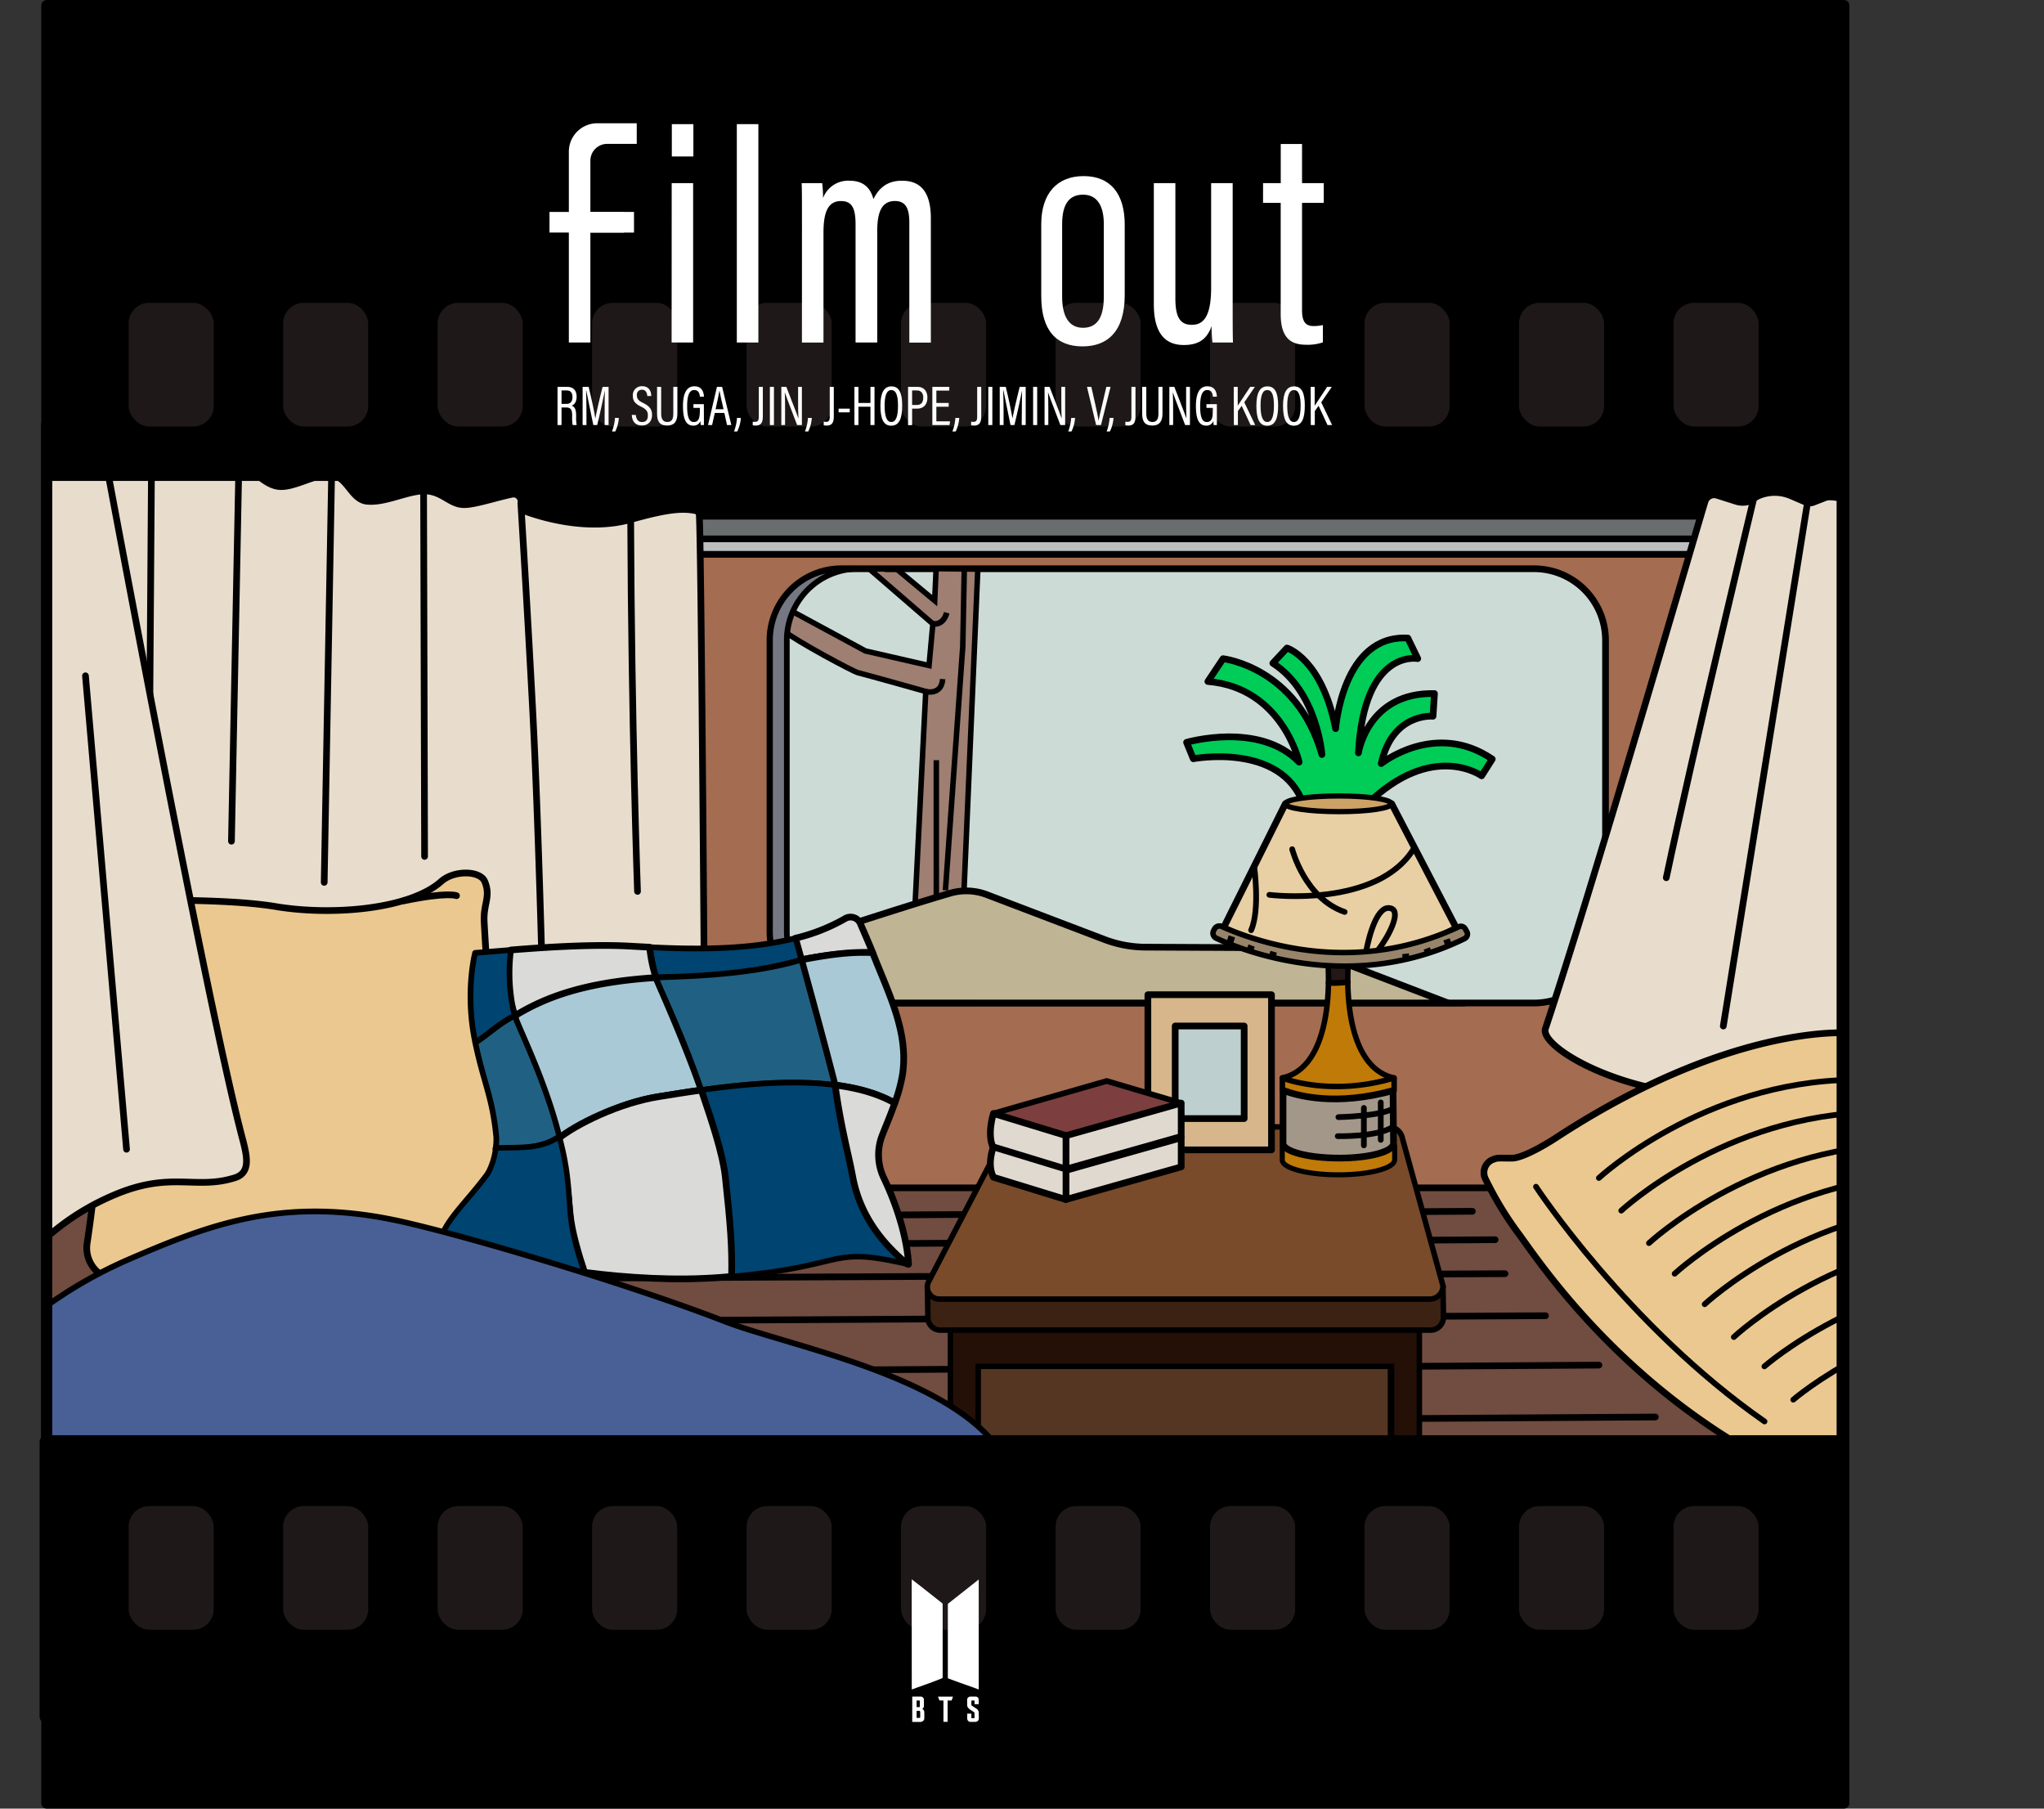 <svg id="Layer_1" data-name="Layer 1" xmlns="http://www.w3.org/2000/svg" xmlns:xlink="http://www.w3.org/1999/xlink" viewBox="0 0 916.41 810.67"><rect x="0" y="0" width="916.41" height="810.67" fill="#333333" stroke="none"/><defs><style>.cls-1,.cls-15,.cls-27,.cls-42,.cls-43{fill:none;}.cls-1,.cls-10,.cls-11,.cls-12,.cls-13,.cls-14,.cls-15,.cls-16,.cls-17,.cls-18,.cls-19,.cls-2,.cls-20,.cls-21,.cls-22,.cls-23,.cls-24,.cls-25,.cls-26,.cls-27,.cls-28,.cls-29,.cls-30,.cls-31,.cls-32,.cls-33,.cls-34,.cls-35,.cls-36,.cls-37,.cls-38,.cls-39,.cls-40,.cls-41,.cls-42,.cls-43,.cls-5,.cls-6,.cls-7,.cls-8,.cls-9{stroke:#000;}.cls-1,.cls-12,.cls-13,.cls-16,.cls-17,.cls-18,.cls-19,.cls-29,.cls-35,.cls-41,.cls-42,.cls-43,.cls-6,.cls-7,.cls-9{stroke-miterlimit:10;}.cls-1{stroke-width:0.51px;}.cls-15,.cls-2,.cls-20,.cls-21,.cls-22,.cls-23,.cls-24,.cls-25,.cls-27,.cls-28,.cls-31,.cls-32,.cls-33,.cls-34,.cls-36,.cls-37,.cls-38,.cls-39,.cls-40,.cls-5,.cls-8{stroke-linecap:round;}.cls-10,.cls-11,.cls-14,.cls-15,.cls-2,.cls-20,.cls-21,.cls-22,.cls-23,.cls-24,.cls-25,.cls-26,.cls-27,.cls-28,.cls-30,.cls-31,.cls-32,.cls-33,.cls-34,.cls-36,.cls-37,.cls-38,.cls-39,.cls-40,.cls-5,.cls-8{stroke-linejoin:round;}.cls-2,.cls-43{stroke-width:5px;}.cls-3{fill:#1e1819;}.cls-4{clip-path:url(#clip-path);}.cls-5{stroke-width:2.72px;}.cls-6{fill:#a46c50;stroke-width:2.5px;}.cls-7{fill:#714c41;}.cls-11,.cls-13,.cls-14,.cls-15,.cls-19,.cls-20,.cls-26,.cls-28,.cls-30,.cls-31,.cls-32,.cls-34,.cls-35,.cls-36,.cls-38,.cls-7,.cls-8{stroke-width:3px;}.cls-8{fill:#e9cfa4;}.cls-9{fill:#3c2212;}.cls-12,.cls-16,.cls-17,.cls-18,.cls-21,.cls-23,.cls-24,.cls-40,.cls-9{stroke-width:2.46px;}.cls-10{fill:#696d6d;}.cls-10,.cls-27,.cls-29,.cls-33,.cls-37,.cls-39,.cls-41,.cls-42{stroke-width:2.56px;}.cls-11{fill:#bcbec0;}.cls-12{fill:#794b2a;}.cls-13{fill:#cddbd7;}.cls-14,.cls-28{fill:#e8ddcd;}.cls-16{fill:#543622;}.cls-17{fill:#241007;}.cls-18{fill:#9e7f72;}.cls-19{fill:#bfb493;}.cls-20{fill:#00cc58;}.cls-21,.cls-22{fill:#c07a08;}.cls-22{stroke-width:2.27px;}.cls-23{fill:#231815;}.cls-24{fill:#98846a;}.cls-25{fill:#cda266;stroke-width:2.35px;}.cls-26{fill:#ebc88f;}.cls-29{fill:#757883;}.cls-30{fill:#a39789;}.cls-31{fill:#d7b68c;}.cls-32{fill:#bdcfce;}.cls-33{fill:#7c3e3e;}.cls-34{fill:#e0d9d0;}.cls-35{fill:#b9ced1;}.cls-36{fill:#dadbd9;}.cls-37,.cls-40{fill:#004471;}.cls-38{fill:#aac9d6;}.cls-39{fill:#206183;}.cls-41{fill:#496096;}.cls-44{fill:#fff;}</style><clipPath id="clip-path" transform="translate(17.76)"><rect class="cls-1" x="3.17" y="191.98" width="805.73" height="453.82"/></clipPath></defs><rect class="cls-2" x="20.99" y="2.5" width="805.67" height="805.67"/><rect class="cls-2" x="20.26" y="646.17" width="805.6" height="123.4"/><rect class="cls-3" x="750.29" y="675.07" width="38.16" height="55.43" rx="9.23"/><rect class="cls-3" x="681.03" y="675.07" width="38.16" height="55.43" rx="9.23"/><rect class="cls-3" x="611.77" y="675.07" width="38.16" height="55.43" rx="9.23"/><rect class="cls-3" x="542.51" y="675.07" width="38.16" height="55.43" rx="9.23"/><rect class="cls-3" x="473.25" y="675.07" width="38.16" height="55.43" rx="9.23"/><rect class="cls-3" x="403.98" y="675.07" width="38.16" height="55.43" rx="9.23"/><rect class="cls-3" x="334.72" y="675.07" width="38.16" height="55.43" rx="9.23"/><rect class="cls-3" x="265.46" y="675.07" width="38.16" height="55.43" rx="9.23"/><rect class="cls-3" x="196.2" y="675.07" width="38.16" height="55.43" rx="9.23"/><rect class="cls-3" x="126.93" y="675.07" width="38.16" height="55.43" rx="9.23"/><rect class="cls-3" x="57.67" y="675.07" width="38.16" height="55.43" rx="9.23"/><g class="cls-4"><rect class="cls-5" x="20.12" y="192.34" width="806.41" height="45.62"/><rect class="cls-6" x="18.58" y="237.96" width="806.41" height="294.46"/><rect class="cls-7" x="20.12" y="532.42" width="804.14" height="127.72"/><line class="cls-8" x1="742.14" y1="635.14" x2="386.27" y2="637.35"/><polyline class="cls-8" points="716.86 611.88 687.15 612.07 369.66 614.1"/><line class="cls-8" x1="692.93" y1="589.73" x2="284.79" y2="591.94"/><line class="cls-8" x1="674.75" y1="570.9" x2="211.16" y2="573.11"/><line class="cls-8" x1="670.32" y1="555.67" x2="323.41" y2="557.89"/><line class="cls-8" x1="660.11" y1="542.93" x2="309.02" y2="545.15"/><path class="cls-9" d="M629.2,576.38l.2,13.92a5.85,5.85,0,0,1-5.42,5.9H404.15a5.63,5.63,0,0,1-5.9-5.9l-.2-13.92" transform="translate(17.76)"/><polyline class="cls-10" points="313.77 241.85 769.16 241.85 767.27 231.62 313.52 231.62"/><polyline class="cls-11" points="313.77 248.46 769.16 248.46 767.27 241.54 313.52 241.54"/><path class="cls-12" d="M623.3,582.28H403.47a5.78,5.78,0,0,1-2.29-.46,5.43,5.43,0,0,1-2.53-7.51l32.24-61.92a5.92,5.92,0,0,1,5.89-5.9l164.83-1.93c4.09,0,8.41,1,9.45,5.9l18.14,65.92A5.91,5.91,0,0,1,623.3,582.28Z" transform="translate(17.76)"/><path class="cls-13" d="M670.06,449.57H359.45a32.07,32.07,0,0,1-32-32V286.93a32.07,32.07,0,0,1,32-32H670.06a32.06,32.06,0,0,1,32,32V417.6A32.06,32.06,0,0,1,670.06,449.57Z" transform="translate(17.76)"/><path class="cls-14" d="M743,490.73,799.74,482l13.08-2.8V227.05c0-3-9.37-5.13-12.2-4l-5.5,2.13a4.3,4.3,0,0,1-2.81.11l-6.95-3a18.62,18.62,0,0,0-13.38-.57c-3.8,1.31-3.93,2.78-6.78,3.32a9.34,9.34,0,0,1-4.54-.32L752.08,222a4.31,4.31,0,0,0-5.44,2.87c-11.33,38.06-50.1,171.71-71.53,236.21-2.44,7.36,27.94,26.42,67.88,29.64" transform="translate(17.76)"/><line class="cls-15" x1="772.63" y1="459.9" x2="810.47" y2="224.67"/><rect class="cls-16" x="429.29" y="606.35" width="194.12" height="52.3"/><polygon class="cls-17" points="636.35 658.64 636.35 596.2 426.11 596.2 426.11 658.64 438.57 658.64 438.57 612.43 623.89 612.43 623.89 658.64 636.35 658.64"/><path class="cls-18" d="M401.94,254.88l-.64,14.35-16.83-14-4.69,0-1.71-.21H372l28.48,24.61-1.72,18.68-28.5-6.53L335.53,273c-1.07,2.82-3.84,5.34-4.29,8.25,9.84,7.32,34,19.86,35.48,20.23,5,1.25,30.58,8.46,30.58,8.46L392,415.56l13-7.4,9.24-4.06,6.39-149Z" transform="translate(17.76)"/><polyline class="cls-18" points="423.88 399.04 431.65 289.72 432.33 254.97"/><line class="cls-18" x1="419.79" y1="340.75" x2="419.79" y2="401.09"/><path class="cls-19" d="M631.44,449.56H340.6L330,425.35s53.23-17.74,78.26-25a25.86,25.86,0,0,1,16.44.67l52.8,20.11a52.2,52.2,0,0,0,18.29,3.41l66.61.31a26.14,26.14,0,0,1,9.57,1.88Z" transform="translate(17.76)"/><path class="cls-20" d="M595.18,360.47c29.3-28.59,51.33-12.73,51.33-12.73l4.77-7.5c-25.51-17.38-49.77,2-49.77,2,5-22.89,23.21-21.21,23.21-21.21l.66-10.15c-30-.68-34.1,26.59-34.1,26.59,2.49-46.89,26.6-42.27,26.6-42.27L613.43,286c-29.31-1.69-32.37,40.6-32.37,40.6-6.14-31.36-21.82-36.14-21.82-36.14l-6.33,6.81c19.94,12.79,22,40.92,22,40.92-11.18-39.2-44.32-42.95-44.32-42.95l-6.82,10.22c33.41,2.73,40.91,36.14,40.91,36.14-17.72-18.41-50.45-8.86-50.45-8.86l3,7.35s39.51-7.49,49.36,20.38" transform="translate(17.76)"/><path class="cls-21" d="M607.28,488.84l0-5.68a300.39,300.39,0,0,1-50.1,0v5.56C563.76,491.19,581.5,495.93,607.28,488.84Z" transform="translate(17.76)"/><path class="cls-22" d="M607.53,520.06l0-6.39q-3.59,1-7,1.69a72.2,72.2,0,0,0-18.2-2.05,70.26,70.26,0,0,0-18.78,2.21,52.51,52.51,0,0,1-6.42-1.92v6.46h0c.25,3.61,11.42,6.52,25.17,6.52s24.92-2.91,25.17-6.52Z" transform="translate(17.76)"/><path class="cls-23" d="M586.51,440.22c-.06-5,.22-8.39.22-8.39h-9.11s.31,3.53.22,8.75A49.35,49.35,0,0,0,586.51,440.22Z" transform="translate(17.76)"/><path class="cls-21" d="M586.51,440.22a49.35,49.35,0,0,1-8.67.36c-.21,13.61-3.05,38.7-20.71,42.58,0,0,21.38,8.63,50.1,0C589.4,479.25,586.68,453.74,586.51,440.22Z" transform="translate(17.76)"/><path class="cls-8" d="M635.18,416l-29-55.75H558.51l-27.69,55.57C547,424,589.51,440.32,635.18,416Z" transform="translate(17.76)"/><path class="cls-24" d="M526.76,416.37l-.38.71a2.49,2.49,0,0,0,1.14,3.45c9.1,4.25,43.25,18.25,83.09,9.91a119.37,119.37,0,0,0,28.26-9.73,2.28,2.28,0,0,0,1-3.15l-.7-1.22a2.23,2.23,0,0,0-2.91-.94c-45.67,21.51-88.08,7.92-106.27-.13A2.51,2.51,0,0,0,526.76,416.37Z" transform="translate(17.76)"/><path class="cls-25" d="M606.08,360.29c0,1.94-10.2,3.51-23.5,3.51s-24.07-1.57-24.07-3.51,10.78-3.52,24.07-3.52S606.08,358.35,606.08,360.29Z" transform="translate(17.76)"/><path class="cls-26" d="M810.1,463s-52.16-4.09-130.27,47c-6,3.9-15.39,9.15-19.78,9.12-6.72,0-6.2-.19-8.26.53a6.29,6.29,0,0,0-3.62,8.66,151.76,151.76,0,0,0,14.76,24.43c7.4,9.86,39.17,59.13,99.65,95.28,0,0,20.51,14.17,24.61,11.21,1.25-.9,36.6-1,42.07-26.24C841.77,575.16,835,460.73,810.1,463Z" transform="translate(17.76)"/><path class="cls-27" d="M670.89,531.91s40.92,62.35,102.46,105.23" transform="translate(17.76)"/><path class="cls-27" d="M699.08,528s46.62-43.31,114-44" transform="translate(17.76)"/><path class="cls-27" d="M709.11,542.64s46.49-43.26,113.65-44.11" transform="translate(17.76)"/><path class="cls-27" d="M721.54,557.19S767.87,514,834.76,513" transform="translate(17.76)"/><path class="cls-27" d="M733.05,570.92s46.19-43.12,112.82-44.2" transform="translate(17.76)"/><path class="cls-27" d="M746.52,584.59s46-43,112.37-44.23" transform="translate(17.76)"/><path class="cls-27" d="M759.58,599.3s45.87-43,111.93-44.27" transform="translate(17.76)"/><path class="cls-27" d="M773.29,612.45s46-40.34,111.81-41.76" transform="translate(17.76)"/><path class="cls-27" d="M786.23,627.38s45.65-39.47,111.14-41" transform="translate(17.76)"/><path class="cls-14" d="M295.75,230.69a1.91,1.91,0,0,0-1.5-1.76c-6.55-1.41-14-.37-29.26,3.92-23.6,6.64-49.61-4.6-49.61-4.6l-17.59-.17L196,283.41l25,146.83,77,12.95S296.65,245.37,295.75,230.69Z" transform="translate(17.76)"/><path class="cls-28" d="M8.28,197.06s12.86,5.84,34.77,4.09c12.79-1,14.88,8.61,22,9.71,6.2,1,13.81-5.62,23-3.58,6.71,1.49,11.87,9.8,18.92,10.74s16.88-6,24-5.11,8.82,11.07,15.85,11.76c8.52.83,18.88-5.07,26.59-4.6,7.37.44,10.67,6.12,16.88,6.13,4.86,0,13.32-2.9,21.47-4.66a3.35,3.35,0,0,1,4,4s2.78,44.86,5.24,91.48c2.73,51.82,4.65,131.53,4.65,131.53l-88.72-21L36.29,406.19,16.48,225.6,2.35,192" transform="translate(17.76)"/><line class="cls-28" x1="189.92" y1="221.61" x2="190.36" y2="383.87"/><path class="cls-28" d="M50.21,201.66c0,1.53-1,142.67-1,142.67" transform="translate(17.76)"/><path class="cls-28" d="M89.42,203.87c0,1.54-3.41,173.18-3.41,173.18" transform="translate(17.76)"/><path class="cls-28" d="M131,208c0,1.54-3.41,187.5-3.41,187.5" transform="translate(17.76)"/><path class="cls-28" d="M265,232.85c.34,91.7,3.06,166.7,3.06,166.7" transform="translate(17.76)"/><path class="cls-29" d="M420.1,449.57H359.45a32.07,32.07,0,0,1-32-32V286.93a32.07,32.07,0,0,1,32-32H367a32.07,32.07,0,0,0-32,32V417.6a32.07,32.07,0,0,0,32,32Z" transform="translate(17.76)"/><path class="cls-27" d="M561.58,380.63s5.62,22,23.52,28.13" transform="translate(17.76)"/><path class="cls-27" d="M551.35,401.09s48.58,6.14,64.94-21" transform="translate(17.76)"/><path class="cls-27" d="M594.74,426.3c1.2-6.09,4.9-21.45,11.32-19.07,4.32,1.59-1,12.16-5.88,18.48" transform="translate(17.76)"/><path class="cls-30" d="M606.8,488.84c-25.78,7.09-42.69,2.35-49.33-.12,0,0,0,23.21,0,23.73,0,3.66,11.28,6.64,25.19,6.64s24.36-3,24.36-6.64C607,511.92,606.8,488.84,606.8,488.84Z" transform="translate(17.76)"/><rect class="cls-31" x="514.64" y="445.85" width="55.42" height="69.55"/><rect class="cls-32" x="526.89" y="459.88" width="30.92" height="41.5"/><polygon class="cls-33" points="496.18 484.53 445.4 499.09 477.92 509.04 529.58 494.42 496.18 484.53"/><polygon class="cls-34" points="477.92 524.04 529.58 509.42 529.58 494.42 477.92 509.04 477.92 524.04"/><polygon class="cls-34" points="477.92 537.64 529.58 523.02 529.58 509.96 477.92 524.58 477.92 537.64"/><path class="cls-34" d="M427.64,499.09s-3.08,9.5,0,15.54l32.52,10V509Z" transform="translate(17.76)"/><path class="cls-34" d="M427.64,514.08s-3.08,7.56,0,13.59l32.52,10V524Z" transform="translate(17.76)"/><path class="cls-27" d="M544.53,388.3s2.73,19.44-1.36,28.64" transform="translate(17.76)"/><line class="cls-35" x1="648.54" y1="421.03" x2="649.57" y2="424.1"/><line class="cls-14" x1="639.68" y1="425.12" x2="640.7" y2="427.85"/><line class="cls-14" x1="630.13" y1="427.51" x2="630.48" y2="430.24"/><line class="cls-35" x1="552.3" y1="419.72" x2="551.28" y2="422.79"/><line class="cls-14" x1="561.16" y1="423.82" x2="560.14" y2="426.54"/><line class="cls-14" x1="571.04" y1="426.6" x2="570.37" y2="428.93"/><path class="cls-27" d="M582.31,500.73s19-.41,24.47-3.85" transform="translate(17.76)"/><path class="cls-27" d="M582,509.26s17.46.41,24.48-4" transform="translate(17.76)"/><line class="cls-27" x1="619.05" y1="494.13" x2="619.05" y2="510.91"/><line class="cls-27" x1="611.48" y1="496.61" x2="611.48" y2="513.38"/><path class="cls-19" d="M575.55,358.65" transform="translate(17.76)"/><path class="cls-28" d="M769.19,220.58s-28.13,117.1-39.89,172.84" transform="translate(17.76)"/><path class="cls-26" d="M14,404.33s62.48-2.88,91.78,2c24.83,4.17,60,1.43,74.23-11.23,5.81-5.18,17.49-4.95,19.56,0,2.87,6.91-.72,9.93-.25,18.26,1.3,23.14,3,52.4,10,60.47l24,50.92s-60.86,38.17-85.41,38.4c-20.46.19-87.47,15.24-115,10.34a14.35,14.35,0,0,1-11.6-16.33c4.06-26.71,12.46-96.14-4.22-127.84Z" transform="translate(17.76)"/><path class="cls-36" d="M373.48,427c-1.65-4.25-4.35-10.27-5.48-13a4.77,4.77,0,0,0-6.86-2.26,84,84,0,0,1-22.26,8.79c.77,2.74,1.68,6,2.69,9.69A149.71,149.71,0,0,1,373.48,427Z" transform="translate(17.76)"/><path class="cls-37" d="M341.57,430.2c-1-3.67-1.92-6.95-2.69-9.69-22.09,5.57-47.41,4.94-65.36,4.05a66.17,66.17,0,0,0,2.82,13.63C280.9,437.66,310.78,439.1,341.57,430.2Z" transform="translate(17.76)"/><path class="cls-38" d="M356.62,486.36c10,1.27,19.26,3.77,26.77,8.09a71.31,71.31,0,0,0,3.48-12.78c2.89-19.22-6.47-36.81-13.39-54.67-8.27-.34-16,.17-31.91,3.2C345.73,445.22,351.65,466.93,356.62,486.36Z" transform="translate(17.76)"/><path class="cls-38" d="M276.34,438.19c-34.42-4.32-50.79,5.46-63.34,17.16,3.14,12.17,7,24.94,11.22,33.77a133.3,133.3,0,0,1,8,21.49c11.23-7.24,27.42-16.25,45.44-19.08,5.24-.82,11.75-1.89,19-2.92C289.65,468,276.73,439.33,276.34,438.19Z" transform="translate(17.76)"/><path class="cls-39" d="M276.34,438.19c.39,1.14.82,2.27,1.3,3.38,2.77,6.33,12,26.4,19,47,17.86-2.51,40.33-4.74,59.94-2.25-5-19.43-10.89-41.14-15.05-56.16C316.24,438,280.9,437.66,276.34,438.19Z" transform="translate(17.76)"/><path class="cls-36" d="M276.34,438.19a66.17,66.17,0,0,1-2.82-13.63c-3.37-.17-6.48-.35-9.25-.5-16.68-.89-38.07.55-52.92,1.74-6.25,8.3-1.35,17.95,1.65,29.55C226.24,447.28,243.74,440.24,276.34,438.19Z" transform="translate(17.76)"/><path class="cls-40" d="M356.62,486.36c-19.61-2.49-42.08-.26-59.94,2.25,4.65,13.69,8.33,27.62,8.51,38a273.87,273.87,0,0,0,5,45.56c53.15-4.66,42.79-13.85,78.83-5.55-11-12.62-19.27-33.36-19.84-42.28C368.81,518.47,361.61,505.82,356.62,486.36Z" transform="translate(17.76)"/><path class="cls-36" d="M377.81,508.78c1.66-4.22,3.74-9.07,5.58-14.33-7.51-4.32-16.77-6.82-26.77-8.09,2.8,19.9,5.88,30.1,7.91,41,3.2,17.28,13.13,29.84,24.5,39.21l.53.13s-.2-15.91-11.14-38.86A24,24,0,0,1,377.81,508.78Z" transform="translate(17.76)"/><path class="cls-37" d="M211.35,425.8l-16.09,1.31s-4.71,17.67.07,40.17c4.63-2.63,11.27-9.08,17.67-11.93A80.42,80.42,0,0,1,211.35,425.8Z" transform="translate(17.76)"/><path class="cls-36" d="M296.68,488.61c-7.29,1-13.8,2.1-19,2.92-18,2.83-37.54,12.57-45.44,19.08,3.74,13.49,4.84,25.32,5.63,33.85.69,7.51,3.9,18.23,6.45,25.85,19.17,2.45,40.5,3.82,60.91,2.26,1.73-.13,3.4-.27,5-.41.35-12.83-.56-24-2.83-44.88C306.25,517,301.33,502.3,296.68,488.61Z" transform="translate(17.76)"/><path class="cls-39" d="M213,455.35c-6.4,2.85-13,9.3-17.67,11.93,3.72,18,7.74,24.53,9.43,42.5a27.43,27.43,0,0,1-.34,5.23c10.21-.41,20,.34,28.6-5.6C227,485.63,216.94,465.24,213,455.35Z" transform="translate(17.76)"/><path class="cls-40" d="M179.28,557.08a453.14,453.14,0,0,0,65,13.23c-2.55-7.62-5.87-17.36-6.57-29.28-.91-15.45-2.13-21.51-4.69-31.62-8.63,5.94-18.39,4.73-28.6,5.14-.12,3.41-2,9.43-4,12.11C191,539.33,181.39,547.32,179.28,557.08Z" transform="translate(17.76)"/><path class="cls-41" d="M435.78,660C420.36,618.56,338,604.27,307,592.22,264,575.46,187.11,552.66,159,546.83c-51.21-10.61-84.18,2.61-119.5,17.85a199,199,0,0,0-37.11,21.2l-9.41,69.74Z" transform="translate(17.76)"/><path class="cls-28" d="M21.1,194.14a9.37,9.37,0,0,1,7.64,7.52c3.86,21,46.65,250.39,62.38,309.37,2,7.67,3.41,14.68-3.58,16.88-17.89,5.62-28.71-3.29-54.62,7.92A110.36,110.36,0,0,0,2.34,555.37l-9.74,7.14L-16.26,192Z" transform="translate(17.76)"/><line class="cls-28" x1="56.73" y1="515.12" x2="38.32" y2="302.91"/><path class="cls-42" d="M400.43,279.56s4.57,1.18,6.26-4.89" transform="translate(17.76)"/><path class="cls-18" d="M397.3,310s7.12,1.76,7.57-5.62" transform="translate(17.76)"/><path class="cls-8" d="M186.91,401.47s-3.82-1.79-23.59,2.3" transform="translate(17.76)"/></g><rect class="cls-1" x="20.93" y="191.98" width="805.73" height="453.82"/><rect class="cls-43" x="20.93" y="191.98" width="805" height="453.82"/><rect class="cls-5" x="20.99" y="90.8" width="804.14" height="123.4"/><rect class="cls-3" x="750.29" y="135.74" width="38.16" height="55.43" rx="9.23"/><rect class="cls-3" x="681.03" y="135.74" width="38.16" height="55.43" rx="9.23"/><rect class="cls-3" x="611.77" y="135.74" width="38.16" height="55.43" rx="9.23"/><rect class="cls-3" x="542.51" y="135.74" width="38.16" height="55.43" rx="9.23"/><rect class="cls-3" x="473.25" y="135.74" width="38.16" height="55.43" rx="9.23"/><rect class="cls-3" x="403.98" y="135.74" width="38.16" height="55.43" rx="9.23"/><rect class="cls-3" x="334.72" y="135.74" width="38.16" height="55.43" rx="9.23"/><rect class="cls-3" x="265.46" y="135.74" width="38.16" height="55.43" rx="9.23"/><rect class="cls-3" x="196.2" y="135.74" width="38.16" height="55.43" rx="9.23"/><rect class="cls-3" x="126.93" y="135.74" width="38.16" height="55.43" rx="9.23"/><rect class="cls-3" x="57.67" y="135.74" width="38.16" height="55.43" rx="9.23"/><g id="Brjs0p.tif"><path class="cls-44" d="M421.09,770.21a1.55,1.55,0,0,1-.28.93,1.46,1.46,0,0,1-1.23.64h-1.82a4.29,4.29,0,0,1-.71,0,1.54,1.54,0,0,1-1.16-1.41c0-.74,0-2.23,0-2.28h1.85a1.36,1.36,0,0,1,0,.2v1.56c0,.24.06.3.3.3h.81c.22,0,.3-.08.3-.29,0-.65,0-1.3,0-2a.52.52,0,0,0-.26-.45c-.42-.29-.85-.57-1.28-.84a4.69,4.69,0,0,1-1.41-1.25,1.6,1.6,0,0,1-.34-1c0-.58,0-2.28,0-2.54a1.43,1.43,0,0,1,1.41-1.32c.78,0,1.56,0,2.34,0a1.33,1.33,0,0,1,1.41,1.35c.05.68,0,1.37,0,2.06,0,0,0,0,0,0h-1.85V762.5c0-.23-.07-.3-.3-.3H418a.27.27,0,0,0-.26.24v1.65a.65.65,0,0,0,.38.54l1.69,1.1a2.82,2.82,0,0,1,.95.9,1.68,1.68,0,0,1,.28.9C421.08,767.85,421.09,769.86,421.09,770.21Z" transform="translate(17.76)"/><path class="cls-44" d="M391,707.88l.44.34,3.87,3,3.19,2.52,3.48,2.74c.84.67,1.69,1.34,2.54,2a.86.86,0,0,1,.35.73q0,13.95,0,27.9c0,1.55,0,3.1,0,4.65,0,.33-.07.42-.37.53L400.07,754l-3.83,1.4L393,756.55l-1.86.68-.12,0Z" transform="translate(17.76)"/><path class="cls-44" d="M421.06,757.27l-.64-.23-2.38-.88-2.83-1-2.85-1-4.88-1.79c-.23-.08-.28-.15-.28-.4v-6.38q0-11.75,0-23.47c0-1,0-1.94,0-2.92a.58.58,0,0,1,.24-.5l4.76-3.75,3.22-2.54,3.48-2.75,2-1.59.14-.1Z" transform="translate(17.76)"/><path class="cls-44" d="M395.75,766a1.45,1.45,0,0,1,.79.89,2.39,2.39,0,0,1,.11.65c0,.9,0,1.8,0,2.7a1.54,1.54,0,0,1-.82,1.31,2.28,2.28,0,0,1-1.35.27h-3.24V760.46h.05c1.24,0,2.48,0,3.72,0a1.42,1.42,0,0,1,1.46,1.48c0,.69,0,2.65,0,2.93a1.44,1.44,0,0,1-.63,1Zm-2.55.89V770h1.33c.17,0,.25-.09.27-.26a2.71,2.71,0,0,0,0-.29c0-.68,0-1.37,0-2.06a.55.55,0,0,0-.5-.59Zm0-1.72h1.23a.21.21,0,0,0,.21-.21c0-.07,0-.14,0-.21,0-.76,0-1.51,0-2.26a.26.26,0,0,0-.28-.28h-1.16Z" transform="translate(17.76)"/><path class="cls-44" d="M407.09,762.21v9.55h-1.86v-9.55H403.7c-.2,0-.27,0-.34-.22-.19-.48-.38-1-.56-1.43l0-.09h6.7l-.23.66c-.09.28-.19.56-.29.85s-.12.23-.33.23h-1.53Z" transform="translate(17.76)"/></g><path class="cls-44" d="M234,182.64v7.88h-1.8V173.4h4.32c2.78,0,4.24,1.63,4.24,4.42,0,2.56-1.22,3.65-2.22,4,1.54.57,2,2,2,4.37v.68a18.8,18.8,0,0,0,.24,3.65H239a16.74,16.74,0,0,1-.24-3.69v-.58c0-2.44-.49-3.61-2.72-3.61Zm0-1.6h2.12c2,0,2.78-1.18,2.78-3.17,0-1.72-.77-2.87-2.6-2.87H234Z" transform="translate(17.76)"/><path class="cls-44" d="M253.34,183.22c0-3.19,0-6.39.09-8.2h0c-.61,3-2.11,10.09-3.44,15.5h-1.74c-1-4.71-2.57-12.37-3.18-15.53H245c.09,2,.17,5.76.17,8.7v6.83h-1.72V173.4h2.71c1.34,5.38,2.64,11.9,3,14.14h0c.31-1.85,1.92-9,3.24-14.14h2.69v17.12h-1.78Z" transform="translate(17.76)"/><path class="cls-44" d="M256.62,193.39a21,21,0,0,0,1.34-6.08h1.73a16.29,16.29,0,0,1-1.6,6.08Z" transform="translate(17.76)"/><path class="cls-44" d="M267.32,186c.13,1.76.95,3.17,2.76,3.17s2.62-1,2.62-3c0-1.8-.71-2.76-3-3.88-2.59-1.28-3.74-2.47-3.74-4.95a4,4,0,0,1,4.16-4.23c3.2,0,4.07,2.37,4.12,4.38h-1.79c-.09-.83-.33-2.81-2.39-2.81a2.2,2.2,0,0,0-2.27,2.5c0,1.64.71,2.41,2.78,3.43,2.9,1.43,4,2.86,4,5.41s-1.48,4.68-4.53,4.68c-3.32,0-4.41-2.25-4.54-4.74Z" transform="translate(17.76)"/><path class="cls-44" d="M278.67,173.4v12c0,1.89.53,3.75,2.72,3.75s2.72-1.56,2.72-3.76v-12h1.82v12c0,3.11-1.09,5.35-4.59,5.35s-4.51-2.1-4.51-5.25V173.4Z" transform="translate(17.76)"/><path class="cls-44" d="M297.84,190.52h-1.43a13.7,13.7,0,0,1-.11-1.85,3.24,3.24,0,0,1-3.32,2.1c-3.59,0-4.53-3.82-4.53-8.79,0-5.89,1.75-8.83,5.12-8.83,4,0,4.23,3.65,4.28,4.67H296c0-.61-.18-3-2.51-3s-3.17,2.84-3.17,7.15.62,7.19,2.95,7.19,2.75-1.93,2.75-5.52v-.83h-2.88v-1.65h4.67Z" transform="translate(17.76)"/><path class="cls-44" d="M302.71,185.09l-1.21,5.43h-1.82l4-17.12H306l4.13,17.12h-1.94L307,185.09Zm3.93-1.67c-1-4.21-1.58-6.88-1.8-8.25h-.06c-.23,1.49-.91,4.57-1.72,8.25Z" transform="translate(17.76)"/><path class="cls-44" d="M311.33,193.39a21.68,21.68,0,0,0,1.34-6.08h1.72a16.29,16.29,0,0,1-1.6,6.08Z" transform="translate(17.76)"/><path class="cls-44" d="M324.25,186.41c0,2.34-.34,4.34-3.21,4.34a7.45,7.45,0,0,1-1.32-.12V189a7.69,7.69,0,0,0,1.07.08c1.42,0,1.65-.88,1.65-2.52V173.4h1.81Z" transform="translate(17.76)"/><path class="cls-44" d="M329.23,173.4v17.12h-1.82V173.4Z" transform="translate(17.76)"/><path class="cls-44" d="M332.54,190.52V173.4h2.24c4.58,11.85,5.22,13.46,5.43,14.21h0c-.12-2.3-.15-4.88-.15-7.66V173.4h1.7v17.12h-2.14c-4.75-12.45-5.34-14-5.53-14.7h0c.12,2.14.13,5,.13,8v6.67Z" transform="translate(17.76)"/><path class="cls-44" d="M343.15,193.39a21.31,21.31,0,0,0,1.33-6.08h1.73a16.29,16.29,0,0,1-1.6,6.08Z" transform="translate(17.76)"/><path class="cls-44" d="M356.07,186.41c0,2.34-.34,4.34-3.22,4.34a7.42,7.42,0,0,1-1.31-.12V189a7.69,7.69,0,0,0,1.07.08c1.42,0,1.64-.88,1.64-2.52V173.4h1.82Z" transform="translate(17.76)"/><path class="cls-44" d="M363.22,183.17v1.65h-5v-1.65Z" transform="translate(17.76)"/><path class="cls-44" d="M365.31,173.4h1.81v7.23h5.38V173.4h1.82v17.12H372.5V182.3h-5.38v8.22h-1.81Z" transform="translate(17.76)"/><path class="cls-44" d="M386.73,181.81c0,5.84-1.35,9-4.93,9-3.42,0-4.83-3-4.83-8.93s1.66-8.69,4.91-8.69C385.31,173.15,386.73,176,386.73,181.81Zm-7.88,0c0,4.88.95,7.34,3,7.34s3-2.39,3-7.31-1-7-3-7S378.85,177.14,378.85,181.8Z" transform="translate(17.76)"/><path class="cls-44" d="M389.36,173.4h4.28c2.6,0,4.4,1.69,4.4,4.77s-1.62,5-4.67,5h-2.19v7.4h-1.82Zm1.82,8.13h2c2,0,3-1.09,3-3.38,0-1.89-1-3.15-2.8-3.15h-2.21Z" transform="translate(17.76)"/><path class="cls-44" d="M407.58,182.3h-5.53v6.56h6.14l-.25,1.66h-7.69V173.4h7.6v1.68h-5.8v5.55h5.53Z" transform="translate(17.76)"/><path class="cls-44" d="M409.24,193.39a21,21,0,0,0,1.34-6.08h1.73a16.29,16.29,0,0,1-1.6,6.08Z" transform="translate(17.76)"/><path class="cls-44" d="M422.17,186.41c0,2.34-.35,4.34-3.22,4.34a7.42,7.42,0,0,1-1.31-.12V189a7.57,7.57,0,0,0,1.07.08c1.41,0,1.64-.88,1.64-2.52V173.4h1.82Z" transform="translate(17.76)"/><path class="cls-44" d="M427.15,173.4v17.12h-1.82V173.4Z" transform="translate(17.76)"/><path class="cls-44" d="M440.38,183.22c0-3.19.05-6.39.1-8.2h0c-.61,3-2.11,10.09-3.44,15.5h-1.74c-1-4.71-2.57-12.37-3.18-15.53H432c.1,2,.18,5.76.18,8.7v6.83h-1.72V173.4h2.71c1.34,5.38,2.64,11.9,3,14.14h0c.31-1.85,1.92-9,3.24-14.14h2.69v17.12h-1.79Z" transform="translate(17.76)"/><path class="cls-44" d="M447.25,173.4v17.12h-1.82V173.4Z" transform="translate(17.76)"/><path class="cls-44" d="M450.56,190.52V173.4h2.24c4.58,11.85,5.22,13.46,5.43,14.21h0c-.12-2.3-.15-4.88-.15-7.66V173.4h1.71v17.12h-2.14c-4.76-12.45-5.35-14-5.54-14.7h0c.12,2.14.14,5,.14,8v6.67Z" transform="translate(17.76)"/><path class="cls-44" d="M461.17,193.39a21.31,21.31,0,0,0,1.33-6.08h1.73a16.29,16.29,0,0,1-1.6,6.08Z" transform="translate(17.76)"/><path class="cls-44" d="M473.68,190.52l-4.1-17.12h1.95l1.83,8.12c.54,2.39,1.18,5.38,1.39,7h.05c.21-1.48,1-4.6,1.57-7l1.89-8.13h1.89l-4.29,17.12Z" transform="translate(17.76)"/><path class="cls-44" d="M478.39,193.39a21.34,21.34,0,0,0,1.34-6.08h1.73a16.29,16.29,0,0,1-1.6,6.08Z" transform="translate(17.76)"/><path class="cls-44" d="M491.32,186.41c0,2.34-.35,4.34-3.22,4.34a7.42,7.42,0,0,1-1.31-.12V189a7.53,7.53,0,0,0,1.06.08c1.42,0,1.65-.88,1.65-2.52V173.4h1.82Z" transform="translate(17.76)"/><path class="cls-44" d="M496.17,173.4v12c0,1.89.53,3.75,2.71,3.75s2.73-1.56,2.73-3.76v-12h1.82v12c0,3.11-1.09,5.35-4.59,5.35s-4.51-2.1-4.51-5.25V173.4Z" transform="translate(17.76)"/><path class="cls-44" d="M506.51,190.52V173.4h2.24c4.58,11.85,5.22,13.46,5.43,14.21h0c-.12-2.3-.15-4.88-.15-7.66V173.4h1.71v17.12h-2.15c-4.75-12.45-5.34-14-5.53-14.7h0c.12,2.14.14,5,.14,8v6.67Z" transform="translate(17.76)"/><path class="cls-44" d="M527.81,190.52h-1.43a15.19,15.19,0,0,1-.12-1.85,3.22,3.22,0,0,1-3.31,2.1c-3.59,0-4.53-3.82-4.53-8.79,0-5.89,1.75-8.83,5.12-8.83,4,0,4.23,3.65,4.28,4.67H526c0-.61-.18-3-2.51-3s-3.17,2.84-3.17,7.15.62,7.19,2.95,7.19,2.75-1.93,2.75-5.52v-.83h-2.88v-1.65h4.67Z" transform="translate(17.76)"/><path class="cls-44" d="M535.37,173.4h1.8v8.45c1.19-1.74,3.89-5.93,5.59-8.45h2.09l-4.75,6.93L545,190.52h-2.06l-4-8.62-1.7,2.34v6.28h-1.8Z" transform="translate(17.76)"/><path class="cls-44" d="M555.28,181.81c0,5.84-1.34,9-4.93,9-3.41,0-4.82-3-4.82-8.93s1.65-8.69,4.9-8.69C553.87,173.15,555.28,176,555.28,181.81Zm-7.88,0c0,4.88,1,7.34,3,7.34s3-2.39,3-7.31-.95-7-3-7S547.4,177.14,547.4,181.8Z" transform="translate(17.76)"/><path class="cls-44" d="M567.24,181.81c0,5.84-1.35,9-4.93,9-3.42,0-4.83-3-4.83-8.93s1.66-8.69,4.91-8.69C565.82,173.15,567.24,176,567.24,181.81Zm-7.88,0c0,4.88.95,7.34,3,7.34s3-2.39,3-7.31-1-7-3-7S559.36,177.14,559.36,181.8Z" transform="translate(17.76)"/><path class="cls-44" d="M569.87,173.4h1.8v8.45c1.19-1.74,3.89-5.93,5.59-8.45h2.09l-4.75,6.93,4.88,10.19h-2.06l-4-8.62-1.7,2.34v6.28h-1.8Z" transform="translate(17.76)"/><path class="cls-44" d="M250,55.25h17.72v9.24H254.47A7.54,7.54,0,0,0,246.93,72V95h19.56v9.24H246.93v49.28h-9.65V68A12.73,12.73,0,0,1,250,55.25Z" transform="translate(17.76)"/><path class="cls-44" d="M283.39,82.09H293v71.43h-9.65Zm.06-26.45h9.66V70.13h-9.66Z" transform="translate(17.76)"/><path class="cls-44" d="M312.59,153.52V55.64h9.66v97.88Z" transform="translate(17.76)"/><path class="cls-44" d="M341.79,102.66c0-13,0-17.12-.13-20.57h9.2a52.38,52.38,0,0,1,.39,6.69A12,12,0,0,1,363.08,81c5.32,0,9.2,2.29,10.75,8.26C376,84.83,379.55,81,386.58,81c6.77,0,13,3.14,13,16.92v55.64h-9.65V99.92c0-5.6-1.06-9.82-6.45-9.82-6.48,0-7.94,6-7.94,13.67v49.75h-9.72v-53c0-7.69-1.9-10.4-6.59-10.4-6.32,0-7.79,6.12-7.79,14.24v49.18h-9.66Z" transform="translate(17.76)"/><path class="cls-44" d="M534.9,134.22c0,9.25,0,15.91.13,19.3h-9.2a69.09,69.09,0,0,1-.39-7.42c-2.14,6.46-6.5,8.54-12.43,8.54-5.68,0-13.46-2.28-13.46-18.24V82.09h9.66v51.7c0,8.47,2.21,11.8,7.34,11.8,4.85,0,8.69-3,8.69-16.66V82.09h9.66Z" transform="translate(17.76)"/><path class="cls-44" d="M548.53,82.09h7.92V64.53H566V82.09h9.74v8.85H566v48c0,3.68.63,7.2,5,7.2a20.48,20.48,0,0,0,4.34-.42v7.73a21.21,21.21,0,0,1-7.5,1.08c-6.7,0-11.41-2.87-11.41-13.78V90.94h-7.92Z" transform="translate(17.76)"/><path class="cls-44" d="M486.5,100.69v31.57c0,16.1-7.51,23-18.91,23s-18.52-6.73-18.52-22.54v-32.2c0-13.82,7.13-21.59,19-21.59C480.24,78.94,486.5,87,486.5,100.69Zm-28.06-.17V133c0,8.56,2.92,13.92,9.35,13.92,5.94,0,9.34-4,9.34-14V100.47c0-7.66-2.63-13.21-9.3-13.21S458.44,92.08,458.44,100.52Z" transform="translate(17.76)"/><rect class="cls-44" x="246.36" y="95" width="33.37" height="9.23"/></svg>